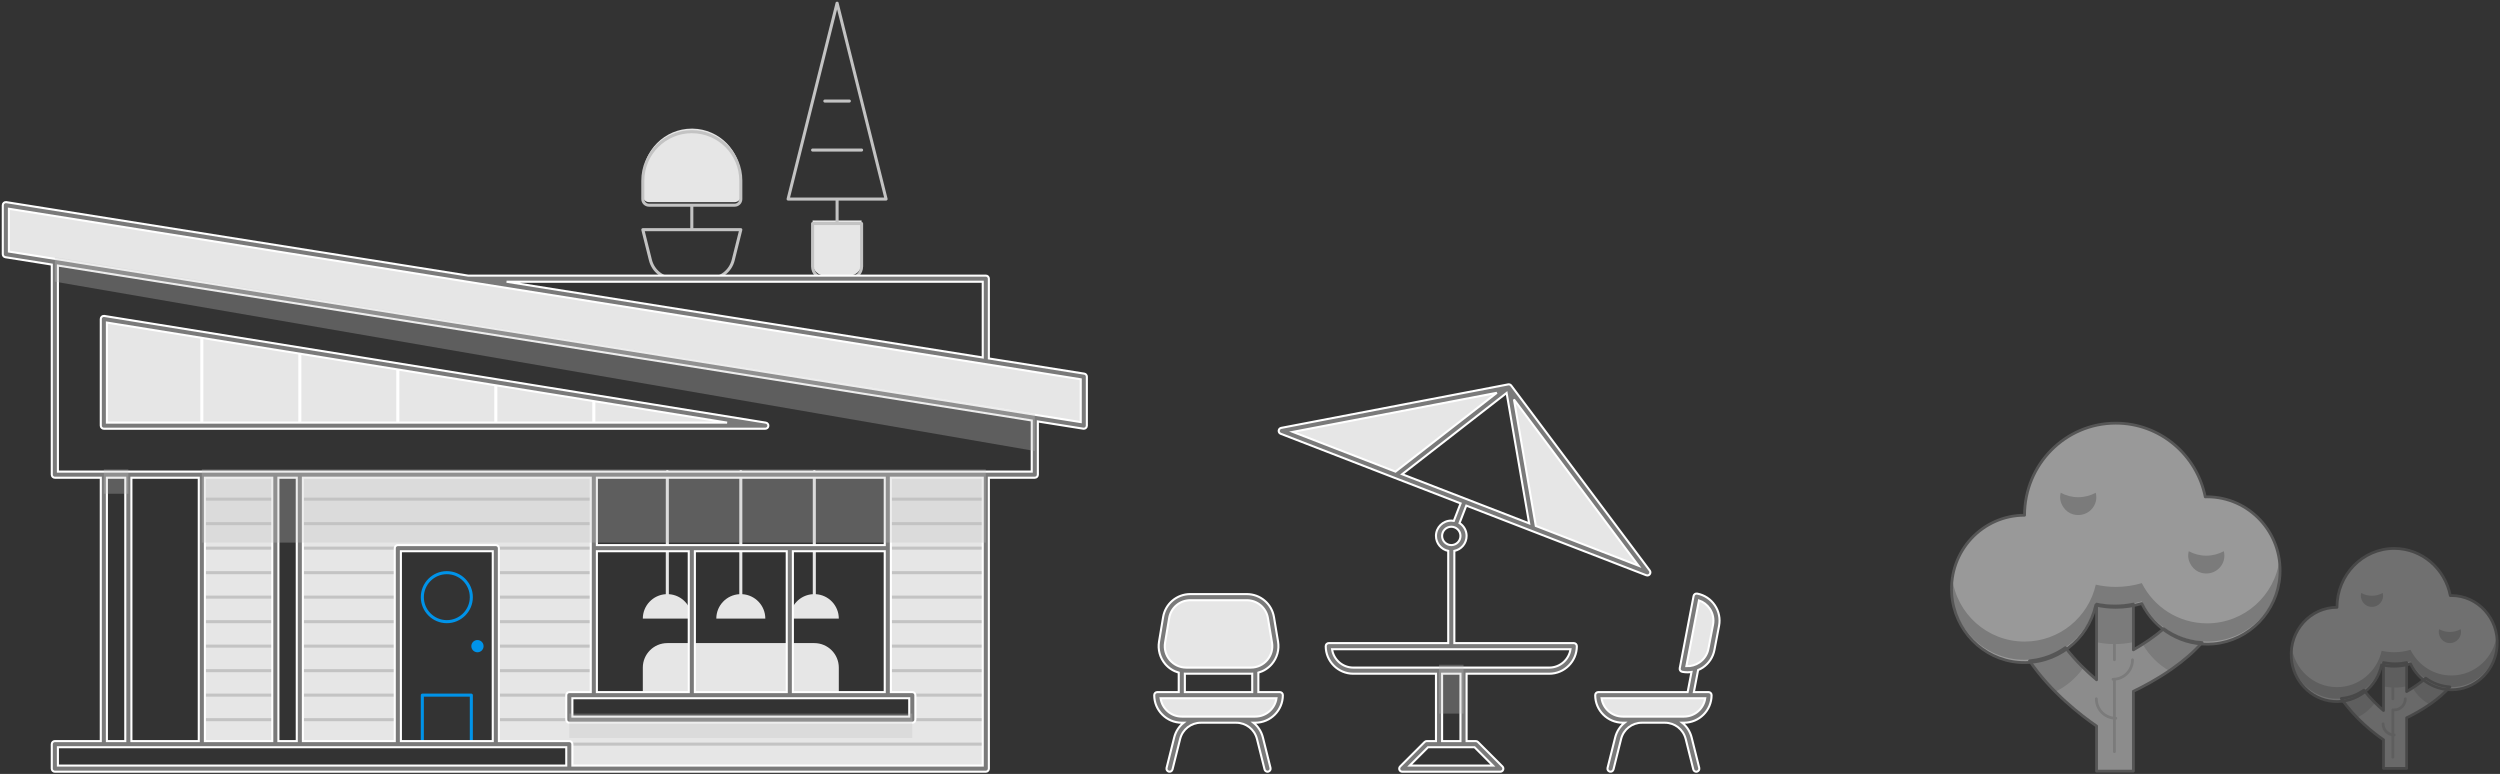 <?xml version="1.0" encoding="UTF-8"?>
<svg width="898px" height="278px" viewBox="0 0 898 278" version="1.1" xmlns="http://www.w3.org/2000/svg" xmlns:xlink="http://www.w3.org/1999/xlink">
    <rect x="0" y="0" width="898" height="278" fill="#333333" stroke="none"/>
    <!-- Generator: sketchtool 59.1 (101010) - https://sketch.com -->
    <title>7D05E2C1-8B54-47B0-B0FE-1C0E1BB54E3D</title>
    <desc>Created with sketchtool.</desc>
    <g id="Comps" stroke="none" stroke-width="1" fill="none" fill-rule="evenodd">
        <g id="KW-home" transform="translate(-203, -843)">
            <g id="Left-House" transform="translate(204, 843)">
                <g id="Fills" transform="translate(1.1, 46.2)" fill="#E6E6E6">
                    <path d="M457.6,202.4 C457.6,207.26 453.66,211.2 448.8,211.2 L422.4,211.2 C417.54,211.2 413.6,207.26 413.6,202.4 L457.6,202.4 Z M611.6,202.4 C611.6,207.26 607.66,211.2 602.8,211.2 L580.8,211.2 C575.94,211.2 572,207.26 572,202.4 L611.6,202.4 Z M445.746,167.2 C450.048,167.2 453.718,170.31 454.426,174.554 L455.892,183.353 C456.786,188.717 452.65,193.6 447.212,193.6 L423.989,193.6 C418.55,193.6 414.414,188.717 415.309,183.353 L416.775,174.554 C417.482,170.31 421.153,167.2 425.455,167.2 L445.746,167.2 Z M607.316,167.002 C612.089,167.917 615.217,172.528 614.301,177.301 L612.644,185.944 C611.745,190.63 607.284,193.731 602.605,192.975 L602.344,192.929 L607.316,167.002 Z" id="Chairs"></path>
                    <path d="M211.2,123.2 L211.2,202.4 L202.4,202.4 L202.4,211.2 L325.6,211.2 L325.6,202.4 L316.8,202.4 L316.8,123.2 L352,123.2 L352,228.8 L202.4,228.8 L202.4,220 L176,220 L176,149.6 L140.8,149.6 L140.8,220 L105.6,220 L105.6,123.2 L211.2,123.2 Z M96.8,123.2 L96.8,220 L70.4,220 L70.4,123.2 L96.8,123.2 Z M0,26.4 L387.2,88 L387.2,105.6 L0,44 L0,26.4 Z" id="Roof-&amp;-Siding"></path>
                    <path d="M539.846,91.856 L589.619,158.3 L548.584,142.419 L539.846,91.856 Z M539.846,91.856 L499.344,123.361 L458.31,107.479 L539.846,91.856 Z" id="Umbrella"></path>
                    <path d="M307.383,33 L307.383,48.4 C307.383,50.83 305.413,52.8 302.983,52.8 L294.183,52.8 C291.754,52.8 289.783,50.83 289.783,48.4 L289.783,33 L307.383,33 Z M246.4,0 L246.727,0.003 C256.296,0.177 264,7.99 264,17.6 L264,17.6 L264,24.2 C264,25.414 263.014,26.4 261.8,26.4 L261.8,26.4 L231,26.4 C229.786,26.4 228.8,25.414 228.8,24.2 L228.8,24.2 L228.8,17.6 C228.8,7.88 236.68,0 246.4,0 L246.4,0 Z" id="Plants"></path>
                    <polygon id="Top-Window" points="272.8 105.6 35.2 105.6 35.2 67.277"></polygon>
                    <path d="M290.4,184.8 C295.26,184.8 299.2,188.74 299.2,193.6 L299.2,193.6 L299.2,202.4 L228.8,202.4 L228.8,193.6 C228.8,188.74 232.74,184.8 237.6,184.8 L237.6,184.8 Z M264,122.65 C264.304,122.65 264.55,122.896 264.55,123.2 L264.55,123.2 L264.55,167.2 C264.55,167.21 264.545,167.217 264.545,167.227 C269.15,167.51 272.8,171.324 272.8,176 L272.8,176 L255.2,176 C255.2,171.324 258.85,167.51 263.456,167.227 C263.456,167.217 263.45,167.21 263.45,167.2 L263.45,167.2 L263.45,123.2 C263.45,122.896 263.697,122.65 264,122.65 Z M290.4,122.65 C290.704,122.65 290.95,122.896 290.95,123.2 L290.95,123.2 L290.95,167.2 C290.95,167.21 290.945,167.217 290.945,167.227 C295.55,167.51 299.2,171.324 299.2,176 L299.2,176 L281.6,176 C281.6,171.324 285.25,167.51 289.856,167.227 C289.856,167.217 289.85,167.21 289.85,167.2 L289.85,167.2 L289.85,123.2 C289.85,122.896 290.097,122.65 290.4,122.65 Z M237.6,122.65 C237.904,122.65 238.15,122.896 238.15,123.2 L238.15,123.2 L238.15,167.2 C238.15,167.21 238.145,167.217 238.145,167.227 C242.75,167.51 246.4,171.324 246.4,176 L246.4,176 L228.8,176 C228.8,171.324 232.45,167.51 237.056,167.227 C237.056,167.217 237.05,167.21 237.05,167.2 L237.05,167.2 L237.05,123.2 C237.05,122.896 237.297,122.65 237.6,122.65 Z" id="Interior"></path>
                </g>
                <path d="M71.5,119.705 C71.804,119.705 72.05,119.951 72.05,120.255 L72.05,152.9 C72.05,153.204 71.804,153.45 71.5,153.45 C71.196,153.45 70.95,153.204 70.95,152.9 L70.95,120.255 C70.95,119.951 71.196,119.705 71.5,119.705 Z M106.7,125.382 C107.004,125.382 107.25,125.629 107.25,125.932 L107.25,152.9 C107.25,153.204 107.004,153.45 106.7,153.45 C106.396,153.45 106.15,153.204 106.15,152.9 L106.15,125.932 C106.15,125.629 106.396,125.382 106.7,125.382 Z M141.9,131.06 C142.204,131.06 142.45,131.306 142.45,131.609 L142.45,152.9 C142.45,153.204 142.204,153.45 141.9,153.45 C141.596,153.45 141.35,153.204 141.35,152.9 L141.35,131.609 C141.35,131.306 141.596,131.06 141.9,131.06 Z M177.1,136.738 C177.404,136.738 177.65,136.983 177.65,137.288 L177.65,152.9 C177.65,153.204 177.404,153.45 177.1,153.45 C176.796,153.45 176.55,153.204 176.55,152.9 L176.55,137.288 C176.55,136.983 176.796,136.738 177.1,136.738 Z M212.3,142.415 C212.604,142.415 212.85,142.66 212.85,142.965 L212.85,152.9 C212.85,153.204 212.604,153.45 212.3,153.45 C211.996,153.45 211.75,153.204 211.75,152.9 L211.75,142.965 C211.75,142.66 211.996,142.415 212.3,142.415 Z" id="Window-Deets" fill="#FFFFFF"></path>
                <path d="M353.1,266.75 C353.404,266.75 353.65,266.996 353.65,267.3 C353.65,267.604 353.404,267.85 353.1,267.85 L353.1,267.85 L203.5,267.85 C203.196,267.85 202.95,267.604 202.95,267.3 C202.95,266.996 203.196,266.75 203.5,266.75 L203.5,266.75 Z M353.1,257.95 C353.404,257.95 353.65,258.196 353.65,258.5 C353.65,258.804 353.404,259.05 353.1,259.05 L353.1,259.05 L317.9,259.05 C317.596,259.05 317.35,258.804 317.35,258.5 C317.35,258.196 317.596,257.95 317.9,257.95 L317.9,257.95 Z M212.3,257.95 C212.604,257.95 212.85,258.196 212.85,258.5 C212.85,258.804 212.604,259.05 212.3,259.05 L212.3,259.05 L177.1,259.05 C176.796,259.05 176.55,258.804 176.55,258.5 C176.55,258.196 176.796,257.95 177.1,257.95 L177.1,257.95 Z M141.9,257.95 C142.204,257.95 142.45,258.196 142.45,258.5 C142.45,258.804 142.204,259.05 141.9,259.05 L141.9,259.05 L106.7,259.05 C106.396,259.05 106.15,258.804 106.15,258.5 C106.15,258.196 106.396,257.95 106.7,257.95 L106.7,257.95 Z M97.9,257.95 C98.204,257.95 98.45,258.196 98.45,258.5 C98.45,258.804 98.204,259.05 97.9,259.05 L97.9,259.05 L71.5,259.05 C71.196,259.05 70.95,258.804 70.95,258.5 C70.95,258.196 71.196,257.95 71.5,257.95 L71.5,257.95 Z M353.1,249.15 C353.404,249.15 353.65,249.396 353.65,249.7 C353.65,250.004 353.404,250.25 353.1,250.25 L353.1,250.25 L326.7,250.25 C326.396,250.25 326.15,250.004 326.15,249.7 C326.15,249.396 326.396,249.15 326.7,249.15 L326.7,249.15 Z M203.5,249.15 C203.804,249.15 204.05,249.396 204.05,249.7 C204.05,250.004 203.804,250.25 203.5,250.25 L203.5,250.25 L177.1,250.25 C176.796,250.25 176.55,250.004 176.55,249.7 C176.55,249.396 176.796,249.15 177.1,249.15 L177.1,249.15 Z M141.9,249.15 C142.204,249.15 142.45,249.396 142.45,249.7 C142.45,250.004 142.204,250.25 141.9,250.25 L141.9,250.25 L106.7,250.25 C106.396,250.25 106.15,250.004 106.15,249.7 C106.15,249.396 106.396,249.15 106.7,249.15 L106.7,249.15 Z M97.9,249.15 C98.204,249.15 98.45,249.396 98.45,249.7 C98.45,250.004 98.204,250.25 97.9,250.25 L97.9,250.25 L71.5,250.25 C71.196,250.25 70.95,250.004 70.95,249.7 C70.95,249.396 71.196,249.15 71.5,249.15 L71.5,249.15 Z M353.1,240.35 C353.404,240.35 353.65,240.596 353.65,240.9 C353.65,241.204 353.404,241.45 353.1,241.45 L353.1,241.45 L317.9,241.45 C317.596,241.45 317.35,241.204 317.35,240.9 C317.35,240.596 317.596,240.35 317.9,240.35 L317.9,240.35 Z M212.3,240.35 C212.604,240.35 212.85,240.596 212.85,240.9 C212.85,241.204 212.604,241.45 212.3,241.45 L212.3,241.45 L177.1,241.45 C176.796,241.45 176.55,241.204 176.55,240.9 C176.55,240.596 176.796,240.35 177.1,240.35 L177.1,240.35 Z M141.9,240.35 C142.204,240.35 142.45,240.596 142.45,240.9 C142.45,241.204 142.204,241.45 141.9,241.45 L141.9,241.45 L106.7,241.45 C106.396,241.45 106.15,241.204 106.15,240.9 C106.15,240.596 106.396,240.35 106.7,240.35 L106.7,240.35 Z M97.9,240.35 C98.204,240.35 98.45,240.596 98.45,240.9 C98.45,241.204 98.204,241.45 97.9,241.45 L97.9,241.45 L71.5,241.45 C71.196,241.45 70.95,241.204 70.95,240.9 C70.95,240.596 71.196,240.35 71.5,240.35 L71.5,240.35 Z M353.1,231.55 C353.404,231.55 353.65,231.796 353.65,232.1 C353.65,232.404 353.404,232.65 353.1,232.65 L353.1,232.65 L317.9,232.65 C317.596,232.65 317.35,232.404 317.35,232.1 C317.35,231.796 317.596,231.55 317.9,231.55 L317.9,231.55 Z M212.3,231.55 C212.604,231.55 212.85,231.796 212.85,232.1 C212.85,232.404 212.604,232.65 212.3,232.65 L212.3,232.65 L177.1,232.65 C176.796,232.65 176.55,232.404 176.55,232.1 C176.55,231.796 176.796,231.55 177.1,231.55 L177.1,231.55 Z M141.9,231.55 C142.204,231.55 142.45,231.796 142.45,232.1 C142.45,232.404 142.204,232.65 141.9,232.65 L141.9,232.65 L106.7,232.65 C106.396,232.65 106.15,232.404 106.15,232.1 C106.15,231.796 106.396,231.55 106.7,231.55 L106.7,231.55 Z M97.9,231.55 C98.204,231.55 98.45,231.796 98.45,232.1 C98.45,232.404 98.204,232.65 97.9,232.65 L97.9,232.65 L71.5,232.65 C71.196,232.65 70.95,232.404 70.95,232.1 C70.95,231.796 71.196,231.55 71.5,231.55 L71.5,231.55 Z M141.9,222.75 C142.204,222.75 142.45,222.996 142.45,223.3 C142.45,223.604 142.204,223.85 141.9,223.85 L141.9,223.85 L106.7,223.85 C106.396,223.85 106.15,223.604 106.15,223.3 C106.15,222.996 106.396,222.75 106.7,222.75 L106.7,222.75 Z M97.9,222.75 C98.204,222.75 98.45,222.996 98.45,223.3 C98.45,223.604 98.204,223.85 97.9,223.85 L97.9,223.85 L71.5,223.85 C71.196,223.85 70.95,223.604 70.95,223.3 C70.95,222.996 71.196,222.75 71.5,222.75 L71.5,222.75 Z M353.1,222.75 C353.404,222.75 353.65,222.996 353.65,223.3 C353.65,223.604 353.404,223.85 353.1,223.85 L353.1,223.85 L317.9,223.85 C317.596,223.85 317.35,223.604 317.35,223.3 C317.35,222.996 317.596,222.75 317.9,222.75 L317.9,222.75 Z M212.3,222.75 C212.604,222.75 212.85,222.996 212.85,223.3 C212.85,223.604 212.604,223.85 212.3,223.85 L212.3,223.85 L177.1,223.85 C176.796,223.85 176.55,223.604 176.55,223.3 C176.55,222.996 176.796,222.75 177.1,222.75 L177.1,222.75 Z M353.1,213.95 C353.404,213.95 353.65,214.196 353.65,214.5 C353.65,214.804 353.404,215.05 353.1,215.05 L353.1,215.05 L317.9,215.05 C317.596,215.05 317.35,214.804 317.35,214.5 C317.35,214.196 317.596,213.95 317.9,213.95 L317.9,213.95 Z M212.3,213.95 C212.604,213.95 212.85,214.196 212.85,214.5 C212.85,214.804 212.604,215.05 212.3,215.05 L212.3,215.05 L177.1,215.05 C176.796,215.05 176.55,214.804 176.55,214.5 C176.55,214.196 176.796,213.95 177.1,213.95 L177.1,213.95 Z M141.9,213.95 C142.204,213.95 142.45,214.196 142.45,214.5 C142.45,214.804 142.204,215.05 141.9,215.05 L141.9,215.05 L106.7,215.05 C106.396,215.05 106.15,214.804 106.15,214.5 C106.15,214.196 106.396,213.95 106.7,213.95 L106.7,213.95 Z M97.9,213.95 C98.204,213.95 98.45,214.196 98.45,214.5 C98.45,214.804 98.204,215.05 97.9,215.05 L97.9,215.05 L71.5,215.05 C71.196,215.05 70.95,214.804 70.95,214.5 C70.95,214.196 71.196,213.95 71.5,213.95 L71.5,213.95 Z M353.1,205.15 C353.404,205.15 353.65,205.396 353.65,205.7 C353.65,206.004 353.404,206.25 353.1,206.25 L353.1,206.25 L317.9,206.25 C317.596,206.25 317.35,206.004 317.35,205.7 C317.35,205.396 317.596,205.15 317.9,205.15 L317.9,205.15 Z M212.3,205.15 C212.604,205.15 212.85,205.396 212.85,205.7 C212.85,206.004 212.604,206.25 212.3,206.25 L212.3,206.25 L177.1,206.25 C176.796,206.25 176.55,206.004 176.55,205.7 C176.55,205.396 176.796,205.15 177.1,205.15 L177.1,205.15 Z M141.9,205.15 C142.204,205.15 142.45,205.396 142.45,205.7 C142.45,206.004 142.204,206.25 141.9,206.25 L141.9,206.25 L106.7,206.25 C106.396,206.25 106.15,206.004 106.15,205.7 C106.15,205.396 106.396,205.15 106.7,205.15 L106.7,205.15 Z M97.9,205.15 C98.204,205.15 98.45,205.396 98.45,205.7 C98.45,206.004 98.204,206.25 97.9,206.25 L97.9,206.25 L71.5,206.25 C71.196,206.25 70.95,206.004 70.95,205.7 C70.95,205.396 71.196,205.15 71.5,205.15 L71.5,205.15 Z M353.1,196.35 C353.404,196.35 353.65,196.596 353.65,196.9 C353.65,197.204 353.404,197.45 353.1,197.45 L353.1,197.45 L317.9,197.45 C317.596,197.45 317.35,197.204 317.35,196.9 C317.35,196.596 317.596,196.35 317.9,196.35 L317.9,196.35 Z M97.9,196.35 C98.204,196.35 98.45,196.596 98.45,196.9 C98.45,197.204 98.204,197.45 97.9,197.45 L97.9,197.45 L71.5,197.45 C71.196,197.45 70.95,197.204 70.95,196.9 C70.95,196.596 71.196,196.35 71.5,196.35 L71.5,196.35 Z M212.3,196.35 C212.604,196.35 212.85,196.596 212.85,196.9 C212.85,197.204 212.604,197.45 212.3,197.45 L212.3,197.45 L106.7,197.45 C106.396,197.45 106.15,197.204 106.15,196.9 C106.15,196.596 106.396,196.35 106.7,196.35 L106.7,196.35 Z M353.1,187.55 C353.404,187.55 353.65,187.796 353.65,188.1 C353.65,188.404 353.404,188.65 353.1,188.65 L353.1,188.65 L317.9,188.65 C317.596,188.65 317.35,188.404 317.35,188.1 C317.35,187.796 317.596,187.55 317.9,187.55 L317.9,187.55 Z M97.9,187.55 C98.204,187.55 98.45,187.796 98.45,188.1 C98.45,188.404 98.204,188.65 97.9,188.65 L97.9,188.65 L71.5,188.65 C71.196,188.65 70.95,188.404 70.95,188.1 C70.95,187.796 71.196,187.55 71.5,187.55 L71.5,187.55 Z M212.3,187.55 C212.604,187.55 212.85,187.796 212.85,188.1 C212.85,188.404 212.604,188.65 212.3,188.65 L212.3,188.65 L106.7,188.65 C106.396,188.65 106.15,188.404 106.15,188.1 C106.15,187.796 106.396,187.55 106.7,187.55 L106.7,187.55 Z M353.1,178.75 C353.404,178.75 353.65,178.996 353.65,179.3 C353.65,179.604 353.404,179.85 353.1,179.85 L353.1,179.85 L317.9,179.85 C317.596,179.85 317.35,179.604 317.35,179.3 C317.35,178.996 317.596,178.75 317.9,178.75 L317.9,178.75 Z M97.9,178.75 C98.204,178.75 98.45,178.996 98.45,179.3 C98.45,179.604 98.204,179.85 97.9,179.85 L97.9,179.85 L71.5,179.85 C71.196,179.85 70.95,179.604 70.95,179.3 C70.95,178.996 71.196,178.75 71.5,178.75 L71.5,178.75 Z M212.3,178.75 C212.604,178.75 212.85,178.996 212.85,179.3 C212.85,179.604 212.604,179.85 212.3,179.85 L212.3,179.85 L106.7,179.85 C106.396,179.85 106.15,179.604 106.15,179.3 C106.15,178.996 106.396,178.75 106.7,178.75 L106.7,178.75 Z" id="Siding" fill="#C3C3C3"></path>
                <path d="M299.151,0.967 C299.273,0.477 300.094,0.477 300.217,0.967 L300.217,0.967 L317.817,71.367 C317.858,71.531 317.821,71.706 317.716,71.839 C317.613,71.972 317.452,72.05 317.283,72.05 L317.283,72.05 L300.233,72.05 L300.233,79.75 L308.483,79.75 C308.788,79.75 309.033,79.996 309.033,80.3 L309.033,80.3 L309.033,95.7 C309.033,98.429 306.813,100.65 304.083,100.65 L304.083,100.65 L295.283,100.65 C292.554,100.65 290.333,98.429 290.333,95.7 L290.333,95.7 L290.333,80.3 C290.333,79.996 290.579,79.75 290.883,79.75 L290.883,79.75 L299.133,79.75 L299.133,72.05 L282.083,72.05 C281.915,72.05 281.754,71.972 281.65,71.839 C281.546,71.706 281.509,71.531 281.551,71.367 L281.551,71.367 Z M247.5,46.75 C257.508,46.75 265.65,54.892 265.65,64.9 L265.65,64.9 L265.65,71.5 C265.65,73.016 264.416,74.25 262.9,74.25 L262.9,74.25 L248.05,74.25 L248.05,81.95 L265.1,81.95 C265.269,81.95 265.429,82.028 265.533,82.161 C265.638,82.294 265.674,82.469 265.634,82.633 L265.634,82.633 L262.9,93.568 C261.857,97.738 258.127,100.65 253.829,100.65 L253.829,100.65 L241.171,100.65 C236.873,100.65 233.143,97.738 232.1,93.568 L232.1,93.568 L229.367,82.633 C229.326,82.469 229.362,82.294 229.467,82.161 C229.571,82.028 229.731,81.95 229.9,81.95 L229.9,81.95 L246.95,81.95 L246.95,74.25 L232.1,74.25 C230.584,74.25 229.35,73.016 229.35,71.5 L229.35,71.5 L229.35,64.9 C229.35,54.892 237.492,46.75 247.5,46.75 Z M307.933,80.85 L291.433,80.85 L291.433,95.7 C291.433,97.823 293.161,99.55 295.283,99.55 L295.283,99.55 L304.083,99.55 C306.206,99.55 307.933,97.823 307.933,95.7 L307.933,95.7 L307.933,80.85 Z M264.396,83.05 L230.604,83.05 L233.167,93.301 C234.088,96.98 237.378,99.55 241.171,99.55 L241.171,99.55 L253.829,99.55 C257.622,99.55 260.912,96.98 261.833,93.301 L261.833,93.301 L264.396,83.05 Z M247.5,47.85 C238.098,47.85 230.45,55.498 230.45,64.9 L230.45,64.9 L230.45,71.5 C230.45,72.41 231.19,73.15 232.1,73.15 L232.1,73.15 L262.9,73.15 C263.81,73.15 264.55,72.41 264.55,71.5 L264.55,71.5 L264.55,64.9 C264.55,55.498 256.902,47.85 247.5,47.85 Z M299.683,3.368 L282.788,70.95 L316.579,70.95 L299.683,3.368 Z M308.483,53.35 C308.787,53.35 309.033,53.596 309.033,53.9 C309.033,54.204 308.787,54.45 308.483,54.45 L308.483,54.45 L290.883,54.45 C290.58,54.45 290.333,54.204 290.333,53.9 C290.333,53.596 290.58,53.35 290.883,53.35 L290.883,53.35 Z M304.083,35.75 C304.387,35.75 304.633,35.996 304.633,36.3 C304.633,36.604 304.387,36.85 304.083,36.85 L304.083,36.85 L295.283,36.85 C294.98,36.85 294.733,36.604 294.733,36.3 C294.733,35.996 294.98,35.75 295.283,35.75 L295.283,35.75 Z" id="Plants" fill="#C3C3C3"></path>
                <path d="M168.3,249.15 C168.604,249.15 168.85,249.396 168.85,249.7 L168.85,249.7 L168.85,267.3 C168.85,267.604 168.604,267.85 168.3,267.85 L168.3,267.85 L150.7,267.85 C150.396,267.85 150.15,267.604 150.15,267.3 L150.15,267.3 L150.15,249.7 C150.15,249.396 150.396,249.15 150.7,249.15 L150.7,249.15 Z M167.75,250.25 L151.25,250.25 L151.25,266.75 L167.75,266.75 L167.75,250.25 Z M170.5,229.9 C171.714,229.9 172.7,230.886 172.7,232.1 C172.7,233.314 171.714,234.3 170.5,234.3 C169.286,234.3 168.3,233.314 168.3,232.1 C168.3,230.886 169.286,229.9 170.5,229.9 Z M159.5,205.15 C164.656,205.15 168.85,209.344 168.85,214.5 C168.85,219.656 164.656,223.85 159.5,223.85 C154.344,223.85 150.15,219.656 150.15,214.5 C150.15,209.344 154.344,205.15 159.5,205.15 Z M159.5,206.25 C154.95,206.25 151.25,209.95 151.25,214.5 C151.25,219.05 154.95,222.75 159.5,222.75 C164.05,222.75 167.75,219.05 167.75,214.5 C167.75,209.95 164.05,206.25 159.5,206.25 Z" id="Door-Deets" fill="#0093E9"></path>
                <path d="M1.136,72.6 L1.273,72.613 L167.132,99 L353.1,99 C353.707,99 354.2,99.493 354.2,100.1 L354.2,100.1 L354.2,128.761 L388.473,134.213 C389.007,134.299 389.4,134.759 389.4,135.3 L389.4,135.3 L389.4,152.9 C389.4,153.221 389.259,153.528 389.014,153.737 C388.814,153.908 388.56,154 388.3,154 C388.243,154 388.185,153.996 388.127,153.987 L388.127,153.987 L371.8,151.389 L371.8,170.5 C371.8,171.107 371.307,171.6 370.7,171.6 L370.7,171.6 L354.2,171.6 L354.2,276.1 C354.2,276.707 353.707,277.2 353.1,277.2 L353.1,277.2 L18.7,277.2 C18.093,277.2 17.6,276.707 17.6,276.1 L17.6,276.1 L17.6,267.3 C17.6,266.693 18.093,266.2 18.7,266.2 L18.7,266.2 L35.2,266.2 L35.2,171.6 L18.7,171.6 C18.093,171.6 17.6,171.107 17.6,170.5 L17.6,170.5 L17.6,95.039 L0.927,92.387 C0.393,92.301 -1.70530257e-13,91.841 -1.70530257e-13,91.3 L-1.70530257e-13,91.3 L-1.70530257e-13,73.7 C-1.70530257e-13,73.378 0.141,73.072 0.386,72.863 C0.631,72.655 0.955,72.563 1.273,72.613 Z M540.978,138.059 L541.071,138.065 C541.086,138.066 541.1,138.073 541.114,138.075 C541.127,138.076 541.139,138.081 541.152,138.084 C541.182,138.09 541.211,138.096 541.241,138.105 C541.308,138.124 541.369,138.148 541.432,138.179 C541.463,138.194 541.491,138.211 541.521,138.228 C541.528,138.233 541.535,138.236 541.542,138.24 L541.542,138.24 L541.591,138.267 C541.664,138.321 541.729,138.387 541.788,138.459 L541.788,138.459 L541.815,138.481 C541.816,138.483 541.817,138.486 541.818,138.488 C541.82,138.491 541.824,138.493 541.826,138.497 L541.826,138.497 L591.599,204.941 C591.894,205.334 591.891,205.874 591.595,206.264 C591.383,206.545 591.055,206.7 590.719,206.7 C590.586,206.7 590.451,206.676 590.322,206.626 L590.322,206.626 L549.307,190.752 C549.306,190.751 549.306,190.751 549.305,190.751 L549.305,190.751 L525.693,181.613 L523.267,187.883 C524.786,188.862 525.8,190.562 525.8,192.5 C525.8,195.156 523.907,197.377 521.4,197.889 L521.4,197.889 L521.4,231 L564.3,231 C564.907,231 565.4,231.493 565.4,232.1 C565.4,237.558 560.958,242 555.5,242 L555.5,242 L525.8,242 L525.8,266.2 L529.1,266.2 C529.391,266.2 529.672,266.315 529.878,266.522 L529.878,266.522 L538.678,275.322 C538.992,275.637 539.087,276.11 538.916,276.521 C538.746,276.932 538.344,277.2 537.9,277.2 L537.9,277.2 L502.7,277.2 C502.256,277.2 501.854,276.932 501.684,276.521 C501.513,276.11 501.608,275.637 501.922,275.322 L501.922,275.322 L510.722,266.522 C510.928,266.315 511.209,266.2 511.5,266.2 L511.5,266.2 L514.8,266.2 L514.8,242 L485.1,242 C479.642,242 475.2,237.558 475.2,232.1 C475.2,231.493 475.693,231 476.3,231 L476.3,231 L519.2,231 L519.2,197.889 C516.693,197.377 514.8,195.156 514.8,192.5 C514.8,189.467 517.267,187 520.3,187 C520.612,187 520.915,187.042 521.214,187.092 L521.214,187.092 L523.642,180.818 L459.014,155.805 C458.556,155.628 458.27,155.169 458.314,154.681 C458.358,154.191 458.721,153.792 459.204,153.7 L459.204,153.7 L540.739,138.075 L540.739,138.075 L540.75,138.075 C540.753,138.074 540.756,138.073 540.759,138.072 C540.769,138.071 540.78,138.074 540.79,138.073 C540.884,138.059 540.978,138.054 541.071,138.065 Z M607.337,214.094 C607.451,213.497 608.027,213.109 608.624,213.221 C611.221,213.719 613.469,215.199 614.953,217.387 C616.437,219.576 616.98,222.212 616.482,224.809 L616.482,224.809 L614.824,233.45 C614.326,236.047 612.848,238.296 610.659,239.78 C610.118,240.146 609.544,240.433 608.958,240.683 L608.958,240.683 L607.439,248.6 L612.7,248.6 C613.307,248.6 613.8,249.092 613.8,249.7 C613.8,255.159 609.358,259.6 603.9,259.6 L603.9,259.6 L603.25,259.6 C604.879,260.916 606.096,262.748 606.634,264.898 L606.634,264.898 L609.367,275.833 C609.515,276.423 609.156,277.02 608.567,277.168 C608.477,277.19 608.387,277.2 608.299,277.2 C607.806,277.2 607.357,276.866 607.233,276.367 L607.233,276.367 L604.5,265.433 C603.641,261.999 600.569,259.6 597.03,259.6 L597.03,259.6 L588.771,259.6 C585.231,259.6 582.16,261.999 581.301,265.433 L581.301,265.433 L578.567,276.367 C578.42,276.956 577.82,277.315 577.233,277.168 C576.644,277.02 576.286,276.423 576.433,275.833 L576.433,275.833 L579.167,264.898 C579.705,262.748 580.921,260.916 582.55,259.6 L582.55,259.6 L581.9,259.6 C576.441,259.6 572,255.159 572,249.7 C572,249.092 572.493,248.6 573.1,248.6 L573.1,248.6 L605.199,248.6 L606.584,241.38 C606.102,241.453 605.614,241.489 605.123,241.489 C604.496,241.489 603.866,241.43 603.237,241.309 C602.641,241.194 602.25,240.618 602.365,240.022 L602.365,240.022 Z M446.845,213.4 C451.705,213.4 455.811,216.879 456.611,221.672 L456.611,221.672 L458.077,230.472 C458.557,233.349 457.751,236.273 455.866,238.499 C454.577,240.021 452.877,241.085 451,241.614 L451,241.614 L451,248.6 L458.7,248.6 C459.307,248.6 459.8,249.093 459.8,249.7 C459.8,255.158 455.358,259.6 449.9,259.6 L449.9,259.6 L449.25,259.6 C450.879,260.917 452.096,262.747 452.634,264.899 L452.634,264.899 L455.367,275.833 C455.514,276.422 455.156,277.02 454.567,277.167 C454.477,277.19 454.388,277.2 454.299,277.2 C453.806,277.2 453.358,276.867 453.233,276.367 L453.233,276.367 L450.5,265.432 C449.64,261.998 446.569,259.6 443.029,259.6 L443.029,259.6 L430.371,259.6 C426.831,259.6 423.76,261.998 422.901,265.432 L422.901,265.432 L420.167,276.367 C420.02,276.956 419.423,277.314 418.833,277.167 C418.244,277.02 417.886,276.422 418.033,275.833 L418.033,275.833 L420.767,264.899 C421.304,262.747 422.521,260.917 424.15,259.6 L424.15,259.6 L423.5,259.6 C418.042,259.6 413.6,255.158 413.6,249.7 C413.6,249.093 414.093,248.6 414.7,248.6 L414.7,248.6 L422.4,248.6 L422.4,241.614 C420.523,241.085 418.823,240.021 417.534,238.499 C415.649,236.273 414.843,233.349 415.323,230.472 L415.323,230.472 L416.789,221.672 C417.589,216.879 421.695,213.4 426.555,213.4 L426.555,213.4 Z M528.645,268.4 L511.955,268.4 L505.355,275 L535.245,275 L528.645,268.4 Z M202.4,268.4 L19.8,268.4 L19.8,275 L202.4,275 L202.4,268.4 Z M211.2,171.6 L107.8,171.6 L107.8,266.2 L140.8,266.2 L140.8,196.9 C140.8,196.293 141.293,195.8 141.9,195.8 L141.9,195.8 L177.1,195.8 C177.707,195.8 178.2,196.293 178.2,196.9 L178.2,196.9 L178.2,266.2 L203.5,266.2 C204.107,266.2 204.6,266.693 204.6,267.3 L204.6,267.3 L204.6,275 L352,275 L352,171.6 L319,171.6 L319,248.6 L326.7,248.6 C327.307,248.6 327.8,249.093 327.8,249.7 L327.8,249.7 L327.8,258.5 C327.8,259.107 327.307,259.6 326.7,259.6 L326.7,259.6 L203.5,259.6 C202.893,259.6 202.4,259.107 202.4,258.5 L202.4,258.5 L202.4,249.7 C202.4,249.093 202.893,248.6 203.5,248.6 L203.5,248.6 L211.2,248.6 L211.2,171.6 Z M96.8,171.6 L72.6,171.6 L72.6,266.2 L96.8,266.2 L96.8,171.6 Z M523.6,242 L517,242 L517,266.2 L523.6,266.2 L523.6,242 Z M176,198 L143,198 L143,266.2 L176,266.2 L176,198 Z M105.6,171.6 L99,171.6 L99,266.2 L105.6,266.2 L105.6,171.6 Z M70.4,171.6 L46.2,171.6 L46.2,266.2 L70.4,266.2 L70.4,171.6 Z M44,171.6 L37.4,171.6 L37.4,266.2 L44,266.2 L44,171.6 Z M325.6,250.8 L204.6,250.8 L204.6,257.4 L325.6,257.4 L325.6,250.8 Z M457.522,250.8 L415.878,250.8 C416.414,254.527 419.627,257.4 423.5,257.4 L423.5,257.4 L449.9,257.4 C453.773,257.4 456.986,254.527 457.522,250.8 L457.522,250.8 Z M611.522,250.8 L574.278,250.8 C574.814,254.526 578.027,257.4 581.9,257.4 L581.9,257.4 L603.9,257.4 C607.772,257.4 610.986,254.526 611.522,250.8 L611.522,250.8 Z M316.8,198 L283.8,198 L283.8,248.6 L316.8,248.6 L316.8,198 Z M448.8,241.974 C448.637,241.981 448.476,242 448.312,242 L448.312,242 L425.088,242 C424.925,242 424.763,241.981 424.6,241.974 L424.6,241.974 L424.6,248.6 L448.8,248.6 Z M281.6,198 L248.6,198 L248.6,248.6 L281.6,248.6 L281.6,198 Z M246.4,198 L213.4,198 L213.4,248.6 L246.4,248.6 L246.4,198 Z M446.845,215.6 L426.555,215.6 C422.775,215.6 419.581,218.306 418.959,222.034 L418.959,222.034 L417.493,230.834 C417.12,233.071 417.747,235.346 419.213,237.076 C420.678,238.808 422.82,239.8 425.088,239.8 L425.088,239.8 L448.312,239.8 C450.58,239.8 452.721,238.808 454.187,237.076 C455.653,235.346 456.28,233.071 455.907,230.834 L455.907,230.834 L454.441,222.034 C453.819,218.306 450.625,215.6 446.845,215.6 L446.845,215.6 Z M563.122,233.2 L477.478,233.2 C478.014,236.927 481.227,239.8 485.1,239.8 L485.1,239.8 L555.5,239.8 C559.373,239.8 562.586,236.927 563.122,233.2 L563.122,233.2 Z M609.275,215.664 L604.746,239.279 C606.399,239.356 608.027,238.905 609.423,237.959 C611.126,236.804 612.277,235.056 612.664,233.036 L612.664,233.036 L614.322,224.394 C614.709,222.374 614.286,220.324 613.131,218.621 C612.186,217.226 610.841,216.202 609.275,215.664 L609.275,215.664 Z M542.809,143.478 L550.663,188.917 L587.539,203.19 L542.809,143.478 Z M316.8,171.6 L213.4,171.6 L213.4,195.8 L316.8,195.8 L316.8,171.6 Z M520.3,189.2 C518.481,189.2 517,190.681 517,192.5 C517,194.319 518.481,195.8 520.3,195.8 C522.119,195.8 523.6,194.319 523.6,192.5 C523.6,190.681 522.119,189.2 520.3,189.2 Z M540.174,141.15 L502.654,170.337 L548.27,187.991 L540.174,141.15 Z M536.659,141.098 L463.384,155.138 L500.26,169.41 L536.659,141.098 Z M19.8,95.389 L19.8,169.4 L369.6,169.4 L369.6,151.039 L19.8,95.389 Z M36.337,113.478 L36.475,113.491 L274.075,151.814 C274.641,151.905 275.043,152.416 274.997,152.988 C274.95,153.559 274.473,154 273.9,154 L273.9,154 L36.3,154 C35.693,154 35.2,153.508 35.2,152.9 L35.2,152.9 L35.2,114.578 C35.2,114.255 35.341,113.948 35.587,113.739 C35.831,113.531 36.154,113.441 36.475,113.491 Z M37.4,115.869 L37.4,151.8 L260.172,151.8 L37.4,115.869 Z M2.2,74.989 L2.2,90.361 L387.2,151.611 L387.2,136.238 L2.2,74.989 Z M352,101.2 L180.96,101.2 L352,128.411 L352,101.2 Z" id="Main" stroke="#FFFFFF" stroke-width="0.75" fill="#7A7A7A"></path>
                <path d="M326.7,256.325 L326.7,265.1 L203.5,265.1 L203.5,256.325 L326.7,256.325 Z M524.7,238.776 L524.7,256.325 L515.9,256.325 L515.9,238.776 L524.7,238.776 Z M353.1,168.58 L353.1,194.903 L71.5,194.903 L71.5,168.58 L353.1,168.58 Z M45.1,168.58 L45.1,177.354 L36.3,177.354 L36.3,168.58 L45.1,168.58 Z M18.7,92.4 L370.7,148.646 L370.7,161.999 L18.7,101.175 L18.7,92.4 Z" id="Shadows" fill="#C3C3C3" opacity="0.3" style="mix-blend-mode: multiply;"></path>
                <g id="tree" opacity="0.5" transform="translate(700, 151.5)">
                    <path d="M76.22,74.338 C72.829,77.27 68.913,79.858 65.307,81.93 L65.307,65.5 C63.171,65.936 60.965,66.181 58.699,66.181 C56.435,66.181 54.229,65.936 52.092,65.501 L52.092,92.413 L52.092,92.428 L52.092,92.688 C50.344,91.207 48.496,89.535 46.657,87.687 C44.764,85.786 42.772,83.577 40.888,81.133 C37.181,83.745 32.775,85.434 28,85.853 C35.814,97.304 46.719,105.614 52.092,109.294 L52.092,125.5 L65.307,125.5 L65.307,96.809 C68.738,95.168 73.857,92.478 79.007,88.881 C83.431,85.791 87.086,82.593 90,79.301 C84.869,78.969 80.138,77.179 76.22,74.338" id="Fill-1" fill="#E6E6E6"></path>
                    <path d="M91.777,26.962 C91.558,26.962 91.341,26.973 91.123,26.979 C88.093,11.873 74.862,0.5 59,0.5 C40.897,0.5 26.222,15.309 26.222,33.577 C11.123,33.577 -0.995,46.455 0.065,61.92 C0.951,74.864 11.272,85.393 24.089,86.415 C37.524,87.487 49.032,78.331 51.803,65.845 C54.12,66.368 56.526,66.654 59,66.654 C62.245,66.654 65.377,66.171 68.338,65.285 C72.993,74.633 82.971,80.819 94.262,79.769 C106.935,78.593 117.059,68.115 117.936,55.302 C118.994,39.838 106.876,26.962 91.777,26.962" id="Fill-3" fill="#FFFFFF"></path>
                    <line x1="58.5" y1="72.5" x2="58.5" y2="85.5" id="Stroke-5" stroke="#C3C3C3" stroke-linecap="round" stroke-linejoin="round"></line>
                    <line x1="58.5" y1="92.5" x2="58.5" y2="118.5" id="Stroke-7" stroke="#C3C3C3" stroke-linecap="round" stroke-linejoin="round"></line>
                    <path d="M65,85.5 C65,89.369 61.869,92.5 58,92.5" id="Stroke-9" stroke="#C3C3C3" stroke-linecap="round" stroke-linejoin="round"></path>
                    <path d="M52,99.5 C52,103.369 55.131,106.5 59,106.5" id="Stroke-11" stroke="#C3C3C3" stroke-linecap="round" stroke-linejoin="round"></path>
                    <path d="M91.5,48.099 C89.218,48.099 87.077,47.516 85.213,46.5 C84.803,48.067 84.908,49.84 86.215,51.745 C87.047,52.955 88.272,53.885 89.705,54.263 C94.067,55.414 98,52.209 98,48.099 C98,47.546 97.92,47.012 97.787,46.5 C95.923,47.516 93.782,48.099 91.5,48.099" id="Fill-13" fill="#C3C3C3"></path>
                    <path d="M45.5,27.099 C43.218,27.099 41.077,26.516 39.213,25.5 C38.803,27.067 38.908,28.84 40.215,30.746 C41.047,31.955 42.272,32.885 43.705,33.263 C48.067,34.414 52,31.209 52,27.099 C52,26.546 51.92,26.013 51.787,25.5 C49.923,26.516 47.782,27.099 45.5,27.099" id="Fill-15" fill="#C3C3C3"></path>
                    <g id="Group-23" transform="translate(28, 65.5)" fill="#C3C3C3">
                        <path d="M52.567,12.074 C52.047,11.839 51.538,11.586 51.037,11.32 C51.005,11.303 50.972,11.288 50.94,11.27 C50.44,11.001 49.95,10.715 49.47,10.415 C49.441,10.397 49.411,10.381 49.383,10.363 C48.876,10.043 48.381,9.707 47.898,9.355 C45.678,11.289 43.231,13.071 40.795,14.655 C43.109,18.56 46.407,21.8 50.34,24.052 C50.341,24.052 50.344,24.052 50.347,24.052 C54.855,20.909 58.565,17.652 61.508,14.297 C58.355,14.091 55.354,13.323 52.606,12.09 C52.593,12.084 52.58,12.079 52.567,12.074" id="Fill-17"></path>
                        <path d="M9.1,31.542 C13.125,29.627 16.582,26.707 19.157,23.104 C19.004,22.952 18.851,22.805 18.697,22.649 C16.828,20.756 14.86,18.555 12.998,16.122 C12.085,16.77 11.131,17.362 10.138,17.889 C10.133,17.892 10.127,17.896 10.123,17.898 C9.631,18.159 9.131,18.405 8.622,18.635 C8.606,18.642 8.589,18.649 8.573,18.656 C8.083,18.875 7.587,19.081 7.082,19.27 C7.056,19.28 7.032,19.29 7.006,19.3 C6.509,19.485 6.004,19.653 5.494,19.808 C5.418,19.831 5.342,19.853 5.265,19.874 C4.787,20.014 4.304,20.143 3.815,20.256 C3.779,20.265 3.743,20.275 3.706,20.283 C3.203,20.397 2.694,20.492 2.181,20.576 C2.066,20.595 1.95,20.612 1.836,20.63 C1.318,20.708 0.796,20.776 0.269,20.822 C2.962,24.8 6.026,28.388 9.1,31.542" id="Fill-19"></path>
                        <path d="M27.678,1.086 C27.529,1.072 27.381,1.064 27.233,1.048 C26.723,0.995 26.217,0.926 25.713,0.849 C25.691,0.845 25.669,0.843 25.647,0.84 C25.115,0.757 24.589,0.661 24.066,0.554 L24.066,13.682 C26.176,14.115 28.355,14.359 30.592,14.359 C32.83,14.359 35.009,14.115 37.118,13.681 L37.118,0.553 C36.276,0.726 35.421,0.863 34.557,0.968 C34.198,1.014 33.837,1.055 33.474,1.089 C33.199,1.113 32.924,1.137 32.647,1.155 C31.967,1.2 31.284,1.231 30.592,1.231 C30.015,1.231 29.442,1.213 28.874,1.182 C28.472,1.16 28.075,1.123 27.678,1.086" id="Fill-21"></path>
                    </g>
                    <path d="M91.778,72.409 C81.522,72.409 72.649,66.528 68.338,57.963 C65.378,58.84 62.246,59.318 59,59.318 C56.526,59.318 54.12,59.035 51.804,58.517 C49.181,70.212 38.727,78.955 26.222,78.955 C12.851,78.955 1.826,68.96 0.211,56.045 C0.077,57.119 0,58.21 0,59.318 C0,73.778 11.74,85.5 26.222,85.5 C38.727,85.5 49.181,76.758 51.804,65.063 C54.12,65.581 56.526,65.864 59,65.864 C62.246,65.864 65.378,65.386 68.338,64.509 C72.649,73.073 81.522,78.955 91.778,78.955 C106.26,78.955 118,67.232 118,52.773 C118,51.664 117.923,50.573 117.789,49.5 C116.174,62.414 105.149,72.409 91.778,72.409" id="Fill-24" fill="#C3C3C3"></path>
                    <path d="M91.777,26.962 C91.558,26.962 91.341,26.973 91.123,26.979 C88.093,11.873 74.862,0.5 59,0.5 C40.897,0.5 26.222,15.309 26.222,33.577 C11.123,33.577 -0.995,46.455 0.065,61.92 C0.951,74.864 11.272,85.393 24.089,86.415 C37.524,87.487 49.032,78.331 51.803,65.845 C54.12,66.368 56.526,66.654 59,66.654 C62.245,66.654 65.377,66.171 68.338,65.285 C72.993,74.633 82.971,80.819 94.262,79.769 C106.935,78.593 117.059,68.115 117.936,55.302 C118.994,39.838 106.876,26.962 91.777,26.962 Z" id="Stroke-26" stroke="#7A7A7A" stroke-linecap="round" stroke-linejoin="round"></path>
                    <path d="M76.22,74.338 C72.829,77.27 68.913,79.858 65.307,81.93 L65.307,65.5 C63.171,65.936 60.965,66.181 58.699,66.181 C56.435,66.181 54.229,65.936 52.092,65.501 L52.092,92.413 L52.092,92.428 L52.092,92.688 C50.344,91.207 48.496,89.535 46.657,87.687 C44.764,85.786 42.772,83.577 40.888,81.133 C37.181,83.745 32.775,85.434 28,85.853 C35.814,97.304 46.719,105.614 52.092,109.294 L52.092,125.5 L65.307,125.5 L65.307,96.809 C68.738,95.168 73.857,92.478 79.007,88.881 C83.431,85.791 87.086,82.593 90,79.301 C84.869,78.969 80.138,77.179 76.22,74.338 Z" id="Stroke-28" stroke="#7A7A7A" stroke-linecap="round" stroke-linejoin="round"></path>
                </g>
                <g id="tree" opacity="0.3" transform="translate(822, 196.5)">
                    <path d="M48.332,47.097 C46.199,48.954 43.735,50.594 41.467,51.906 L41.467,41.5 C40.124,41.776 38.736,41.932 37.311,41.932 C35.886,41.932 34.499,41.776 33.155,41.501 L33.155,58.545 L33.155,58.555 L33.155,58.719 C32.055,57.781 30.893,56.722 29.736,55.552 C28.545,54.348 27.292,52.948 26.107,51.401 C23.775,53.055 21.003,54.125 18,54.39 C22.915,61.642 29.775,66.906 33.155,69.236 L33.155,79.5 L41.467,79.5 L41.467,61.329 C43.625,60.289 46.846,58.586 50.085,56.308 C52.868,54.351 55.167,52.325 57,50.24 C53.773,50.03 50.796,48.897 48.332,47.097" id="Fill-1" fill="#E6E6E6"></path>
                    <path d="M57.555,17.423 C57.418,17.423 57.282,17.431 57.145,17.434 C55.245,7.773 46.948,0.5 37,0.5 C25.647,0.5 16.444,9.971 16.444,21.654 C6.975,21.654 -0.624,29.89 0.04,39.78 C0.597,48.058 7.069,54.792 15.107,55.445 C23.532,56.131 30.749,50.276 32.487,42.29 C33.94,42.625 35.448,42.808 37,42.808 C39.035,42.808 40.999,42.499 42.856,41.932 C45.775,47.911 52.033,51.867 59.113,51.196 C67.061,50.443 73.41,43.742 73.96,35.548 C74.623,25.658 67.024,17.423 57.555,17.423" id="Fill-3" fill="#FFFFFF"></path>
                    <line x1="36.5" y1="46.5" x2="36.5" y2="54.5" id="Stroke-5" stroke="#C3C3C3" stroke-linecap="round" stroke-linejoin="round"></line>
                    <line x1="36.5" y1="58.5" x2="36.5" y2="75.5" id="Stroke-7" stroke="#C3C3C3" stroke-linecap="round" stroke-linejoin="round"></line>
                    <path d="M41,54.5 C41,56.711 39.211,58.5 37,58.5" id="Stroke-9" stroke="#C3C3C3" stroke-linecap="round" stroke-linejoin="round"></path>
                    <path d="M33,63.5 C33,65.711 34.789,67.5 37,67.5" id="Stroke-11" stroke="#C3C3C3" stroke-linecap="round" stroke-linejoin="round"></path>
                    <path d="M57,30.5 C55.595,30.5 54.278,30.135 53.131,29.5 C52.879,30.48 52.943,31.587 53.748,32.778 C54.259,33.534 55.013,34.115 55.895,34.352 C58.579,35.072 61,33.068 61,30.5 C61,30.154 60.951,29.82 60.869,29.5 C59.722,30.135 58.404,30.5 57,30.5" id="Fill-13" fill="#C3C3C3"></path>
                    <path d="M29,17.5 C27.595,17.5 26.278,17.135 25.131,16.5 C24.879,17.48 24.943,18.587 25.748,19.779 C26.259,20.534 27.013,21.115 27.895,21.352 C30.579,22.072 33,20.068 33,17.5 C33,17.154 32.951,16.821 32.869,16.5 C31.722,17.135 30.404,17.5 29,17.5" id="Fill-15" fill="#C3C3C3"></path>
                    <g id="Group-23" transform="translate(18, 41.5)" fill="#C3C3C3">
                        <path d="M33.066,7.546 C32.739,7.399 32.419,7.241 32.104,7.075 C32.084,7.065 32.063,7.055 32.043,7.044 C31.728,6.876 31.42,6.697 31.118,6.509 C31.1,6.498 31.081,6.488 31.064,6.477 C30.745,6.277 30.433,6.067 30.129,5.847 C28.733,7.056 27.194,8.169 25.661,9.159 C27.117,11.6 29.192,13.625 31.665,15.033 C31.666,15.033 31.668,15.033 31.67,15.032 C34.506,13.068 36.839,11.032 38.691,8.936 C36.707,8.807 34.82,8.327 33.091,7.556 C33.083,7.552 33.074,7.55 33.066,7.546" id="Fill-17"></path>
                        <path d="M5.724,19.714 C8.256,18.517 10.431,16.692 12.05,14.44 C11.954,14.345 11.858,14.253 11.761,14.156 C10.586,12.973 9.347,11.597 8.176,10.076 C7.602,10.481 7.002,10.851 6.377,11.181 C6.374,11.183 6.37,11.185 6.367,11.186 C6.058,11.349 5.743,11.503 5.423,11.647 C5.413,11.651 5.403,11.656 5.392,11.66 C5.085,11.797 4.773,11.925 4.455,12.044 C4.438,12.05 4.423,12.056 4.407,12.062 C4.094,12.178 3.777,12.283 3.456,12.38 C3.408,12.395 3.36,12.408 3.312,12.421 C3.011,12.509 2.708,12.589 2.4,12.66 C2.377,12.665 2.355,12.672 2.331,12.677 C2.015,12.748 1.695,12.807 1.372,12.86 C1.299,12.872 1.227,12.883 1.155,12.894 C0.829,12.942 0.501,12.985 0.169,13.014 C1.863,15.5 3.79,17.742 5.724,19.714" id="Fill-19"></path>
                        <path d="M17.41,0.679 C17.317,0.67 17.223,0.665 17.131,0.655 C16.809,0.622 16.491,0.579 16.175,0.53 C16.16,0.528 16.147,0.527 16.133,0.525 C15.798,0.473 15.467,0.413 15.138,0.346 L15.138,8.551 C16.466,8.822 17.836,8.974 19.243,8.974 C20.651,8.974 22.022,8.822 23.349,8.551 L23.349,0.346 C22.819,0.454 22.281,0.539 21.738,0.605 C21.511,0.634 21.285,0.66 21.056,0.681 C20.883,0.695 20.71,0.71 20.536,0.722 C20.108,0.75 19.678,0.769 19.243,0.769 C18.88,0.769 18.52,0.758 18.163,0.739 C17.91,0.725 17.66,0.702 17.41,0.679" id="Fill-21"></path>
                    </g>
                    <path d="M57.556,46.136 C51.124,46.136 45.559,42.379 42.856,36.907 C41,37.467 39.036,37.773 37,37.773 C35.449,37.773 33.94,37.592 32.487,37.261 C30.842,44.733 24.286,50.318 16.444,50.318 C8.059,50.318 1.145,43.933 0.133,35.682 C0.048,36.368 0,37.064 0,37.773 C0,47.011 7.362,54.5 16.444,54.5 C24.286,54.5 30.842,48.915 32.487,41.443 C33.94,41.774 35.449,41.955 37,41.955 C39.036,41.955 41,41.649 42.856,41.089 C45.559,46.561 51.124,50.318 57.556,50.318 C66.638,50.318 74,42.829 74,33.591 C74,32.883 73.952,32.186 73.867,31.5 C72.855,39.751 65.941,46.136 57.556,46.136" id="Fill-24" fill="#C3C3C3"></path>
                    <path d="M57.555,17.423 C57.418,17.423 57.282,17.431 57.145,17.434 C55.245,7.773 46.948,0.5 37,0.5 C25.647,0.5 16.444,9.971 16.444,21.654 C6.975,21.654 -0.624,29.89 0.04,39.78 C0.597,48.058 7.069,54.792 15.107,55.445 C23.532,56.131 30.749,50.276 32.487,42.29 C33.94,42.625 35.448,42.808 37,42.808 C39.035,42.808 40.999,42.499 42.856,41.932 C45.775,47.911 52.033,51.867 59.113,51.196 C67.061,50.443 73.41,43.742 73.96,35.548 C74.623,25.658 67.024,17.423 57.555,17.423 Z" id="Stroke-26" stroke="#7A7A7A" stroke-linecap="round" stroke-linejoin="round"></path>
                    <path d="M48.332,47.097 C46.199,48.954 43.735,50.594 41.467,51.906 L41.467,41.5 C40.124,41.776 38.736,41.932 37.311,41.932 C35.886,41.932 34.499,41.776 33.155,41.501 L33.155,58.545 L33.155,58.555 L33.155,58.719 C32.055,57.781 30.893,56.722 29.736,55.552 C28.545,54.348 27.292,52.948 26.107,51.401 C23.775,53.055 21.003,54.125 18,54.39 C22.915,61.642 29.775,66.906 33.155,69.236 L33.155,79.5 L41.467,79.5 L41.467,61.329 C43.625,60.289 46.846,58.586 50.085,56.308 C52.868,54.351 55.167,52.325 57,50.24 C53.773,50.03 50.796,48.897 48.332,47.097 Z" id="Stroke-28" stroke="#7A7A7A" stroke-linecap="round" stroke-linejoin="round"></path>
                </g>
            </g>
        </g>
    </g>
</svg>